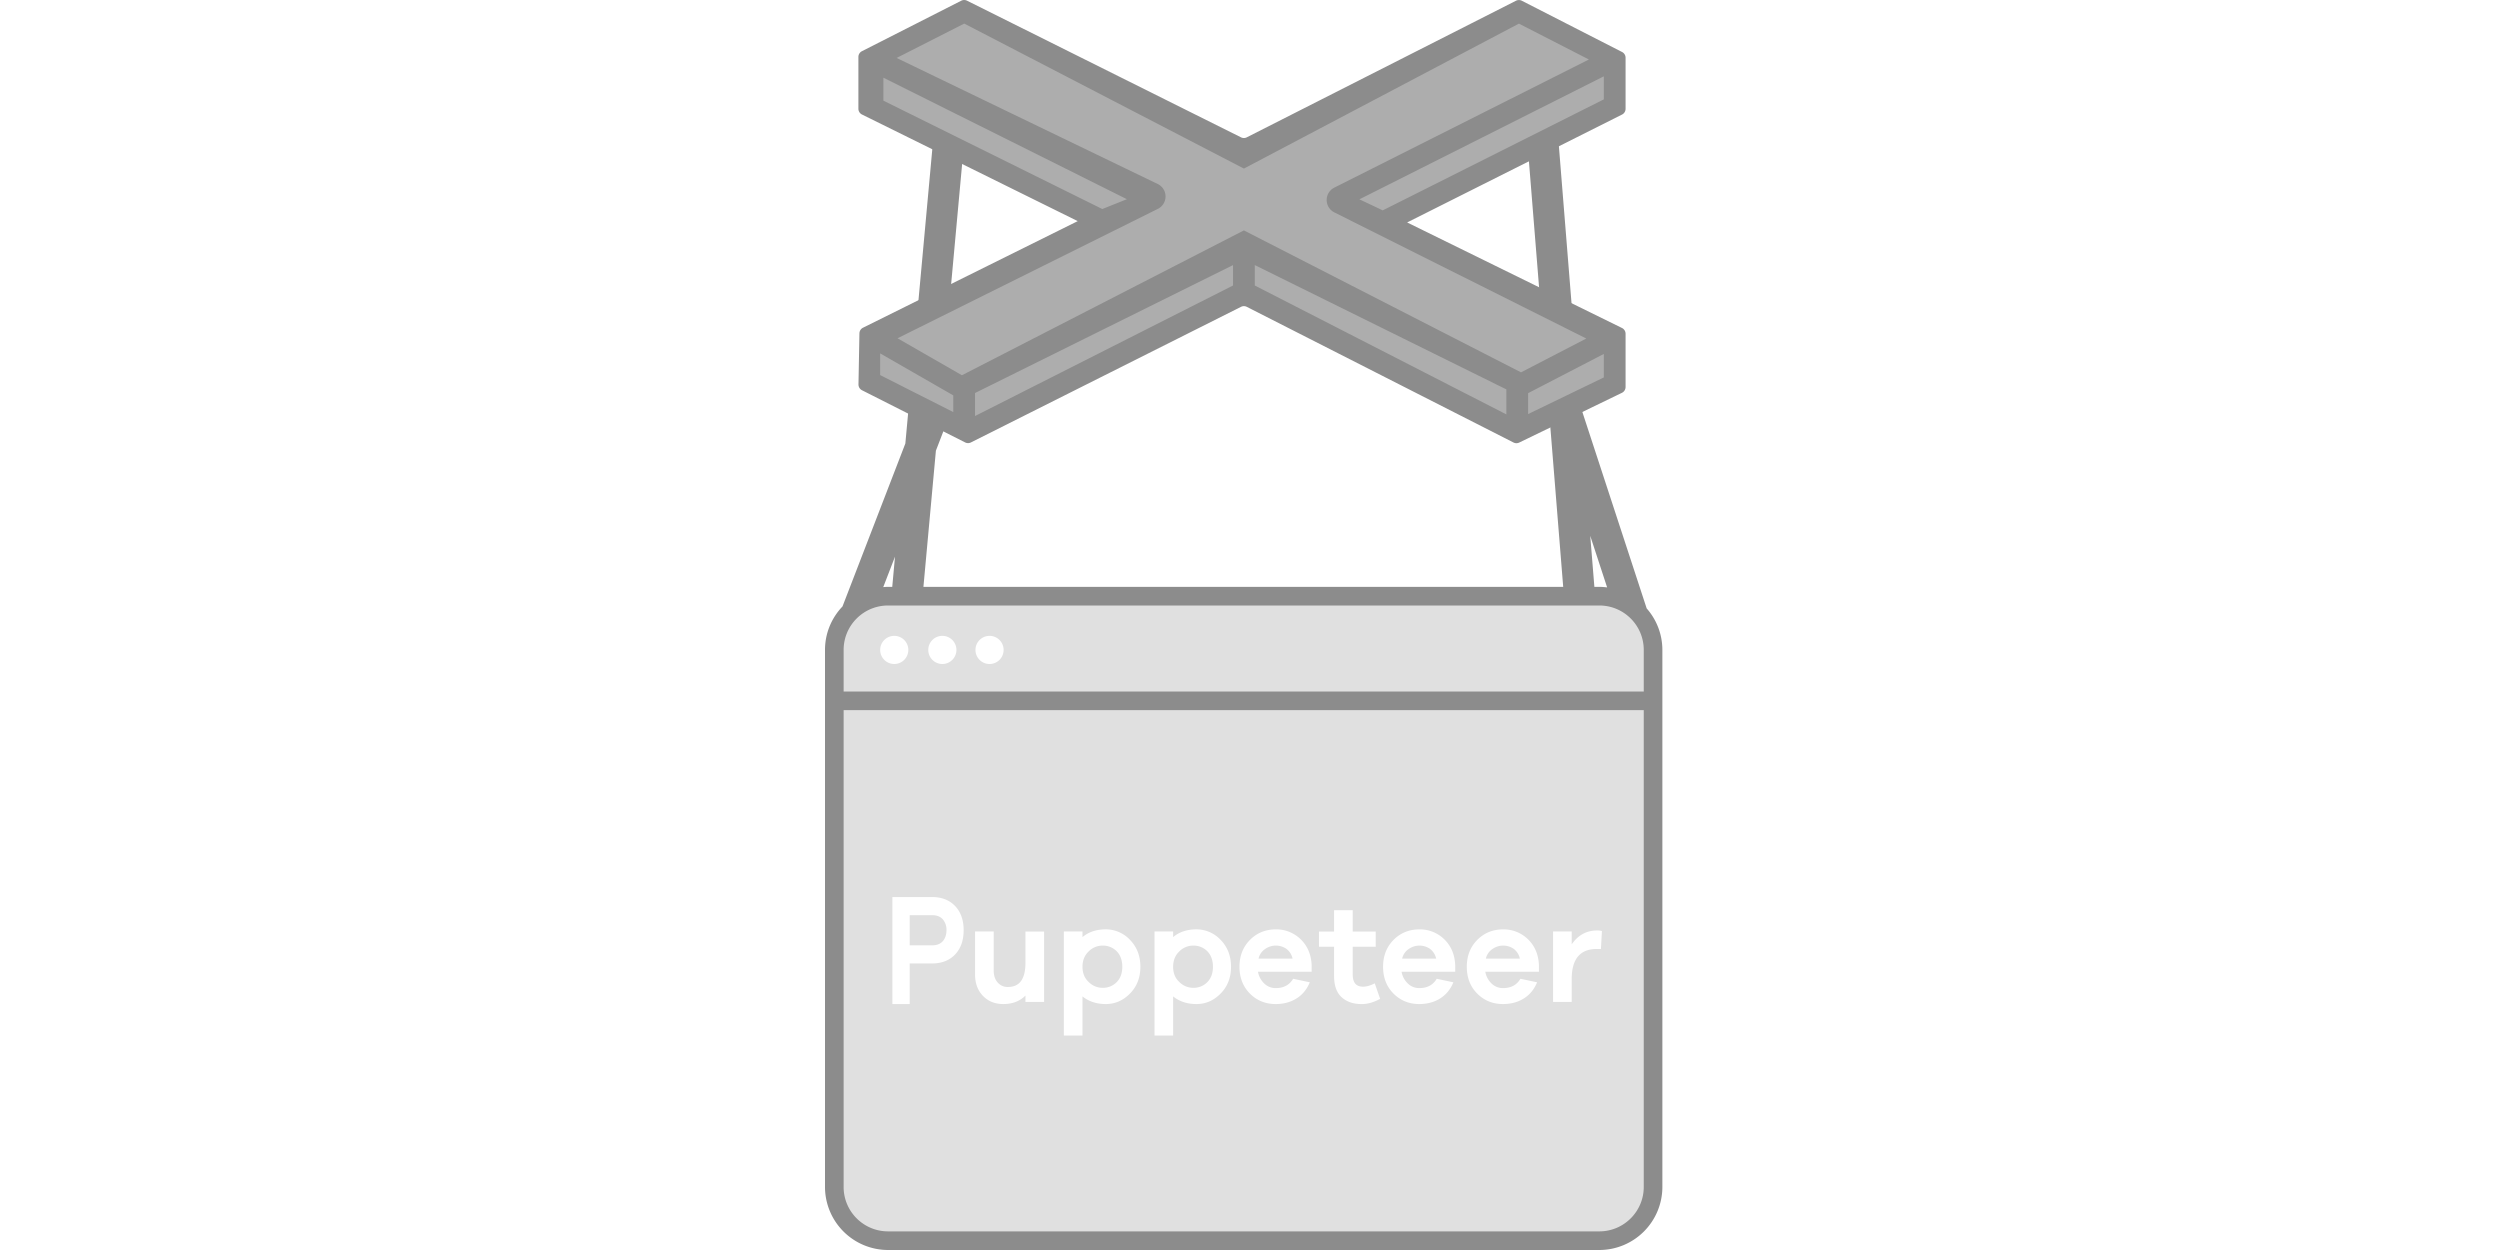 <svg fill="none" xmlns="http://www.w3.org/2000/svg" viewBox="0 0 100 50"><path fill-rule="evenodd" clip-rule="evenodd" d="M33.285 28.032h32.871v-1.854a2.255 2.255 0 0 0-2.255-2.255H35.54a2.255 2.255 0 0 0-2.256 2.255v1.854Zm3.048-2.035a.563.563 0 1 0-1.126 0 .563.563 0 0 0 1.126 0Zm1.924 0a.563.563 0 1 0-1.126 0 .563.563 0 0 0 1.126 0Zm1.301-.562a.563.563 0 1 1 0 1.125.563.563 0 0 1 0-1.125ZM35.575 49.53h28.291a2.29 2.29 0 0 0 2.29-2.29V28.032h-32.87V47.24a2.29 2.29 0 0 0 2.29 2.29Zm2.284-12.323c0 .183-.051.33-.148.442-.102.112-.244.165-.428.165h-.895v-1.207h.895c.184 0 .326.053.428.165a.637.637 0 0 1 .148.435Zm.346-.965c-.23-.241-.535-.36-.922-.36h-1.588v4.28h.693v-1.624h.895c.392 0 .698-.124.927-.365.224-.242.336-.56.336-.966 0-.4-.112-.724-.341-.965Zm2.813 1.017v1.248c0 .65-.231.972-.7.972a.515.515 0 0 1-.412-.181c-.108-.119-.158-.283-.158-.48v-1.56h-.746v1.718c0 .35.102.633.31.853.21.22.48.333.82.333.367 0 .66-.113.886-.339v.254h.746V37.26h-.746Zm3.874 1.412c0 .254-.073.457-.22.61a.77.77 0 0 1-.57.232.783.783 0 0 1-.56-.238c-.163-.152-.242-.356-.242-.604 0-.249.079-.452.242-.61a.784.784 0 0 1 .56-.237.77.77 0 0 1 .57.231c.147.153.22.362.22.616Zm.311-1.073a1.324 1.324 0 0 0-.972-.424c-.372 0-.683.102-.931.31v-.225h-.746v4.163h.746v-1.565c.254.203.564.305.931.305.373 0 .695-.141.972-.424.277-.282.412-.638.412-1.067 0-.43-.135-.785-.412-1.073Zm3.315 1.073c0 .254-.074.457-.22.61a.77.77 0 0 1-.57.232.783.783 0 0 1-.56-.238c-.164-.152-.243-.356-.243-.604 0-.249.08-.452.243-.61a.784.784 0 0 1 .56-.237.77.77 0 0 1 .57.231c.146.153.22.362.22.616Zm.31-1.073a1.325 1.325 0 0 0-.97-.424c-.374 0-.684.102-.933.31v-.225h-.745v4.163h.745v-1.565c.254.203.565.305.932.305.373 0 .695-.141.972-.424.276-.282.412-.638.412-1.067 0-.43-.136-.785-.412-1.073Zm2.875.745h-1.361a.624.624 0 0 1 .265-.384.744.744 0 0 1 .848-.006.664.664 0 0 1 .248.39Zm.328-.768a1.391 1.391 0 0 0-.995-.4c-.412 0-.756.14-1.033.417-.282.283-.424.644-.424 1.079 0 .435.142.796.418 1.073.277.277.622.418 1.028.418.317 0 .593-.073.83-.22.238-.147.419-.362.537-.65l-.666-.141c-.147.248-.379.373-.7.373a.646.646 0 0 1-.452-.18.847.847 0 0 1-.255-.475h2.147v-.255c-.017-.423-.159-.768-.435-1.039Zm2.959 1.757c-.17.09-.328.135-.469.135-.277 0-.412-.163-.412-.486V37.87h.92v-.61h-.92v-.853h-.746v.853h-.604v.61h.604v1.169c0 .378.096.655.294.842.198.186.469.282.813.282.232 0 .475-.068.735-.209l-.215-.621Zm2.456-.989h-1.36a.624.624 0 0 1 .265-.384.744.744 0 0 1 .847-.006.663.663 0 0 1 .248.39Zm.328-.768a1.391 1.391 0 0 0-.994-.4c-.412 0-.757.14-1.034.417-.282.283-.423.644-.423 1.079 0 .435.141.796.418 1.073.276.277.621.418 1.028.418.316 0 .593-.073.83-.22.237-.147.418-.362.536-.65l-.666-.141c-.147.248-.378.373-.7.373a.646.646 0 0 1-.452-.18.846.846 0 0 1-.254-.475h2.146v-.255c-.017-.423-.158-.768-.435-1.039Zm3.021.768h-1.36a.624.624 0 0 1 .265-.384.744.744 0 0 1 .847-.006.664.664 0 0 1 .248.39Zm.328-.768a1.391 1.391 0 0 0-.994-.4c-.412 0-.757.14-1.034.417-.282.283-.423.644-.423 1.079 0 .435.14.796.418 1.073.276.277.62.418 1.027.418.317 0 .594-.073.83-.22.238-.147.419-.362.537-.65l-.666-.141c-.147.248-.378.373-.7.373a.645.645 0 0 1-.452-.18.847.847 0 0 1-.254-.475h2.146v-.255c-.017-.423-.158-.768-.435-1.039Zm2.954-.333a.613.613 0 0 0-.198-.023c-.418 0-.757.187-1.011.554v-.514h-.746v2.818h.746v-.909c0-.808.333-1.209 1.005-1.209h.164l.04-.717Z" fill="#E0E0E0"/><path d="M65.75 27.66v-1.663c0-.981-.796-1.777-1.777-1.777h-28.45c-.982 0-1.778.796-1.778 1.777v1.663H65.75Zm0 19.818V28.405H33.745v19.073c0 .981.796 1.777 1.778 1.777h28.45c.981 0 1.777-.796 1.777-1.777ZM35.69 23.474l.11-1.208-.47 1.218c.064-.005.127-.01.193-.01h.166Zm27.92-2.037.165 2.037h.198c.106 0 .21.01.312.022l-.674-2.059Zm2.257 2.9a2.51 2.51 0 0 1 .628 1.66v21.48A2.525 2.525 0 0 1 63.973 50h-28.45A2.525 2.525 0 0 1 33 47.478V25.997c0-.674.267-1.286.7-1.739l2.514-6.518 1.097-11.979 1.237.113-.988 10.794.348.134-.472 1.224-.499 5.448h25.591l-1.42-17.63 1.239-.1.837 10.398 2.683 8.195Z" fill="#8C8C8C"/><path d="m60.62 17.355 4.022-1.942V13.47l-9.293-4.438 9.293-4.785V2.375L60.758.572 49.755 6.051 38.567.572l-3.606 1.942v1.664l8.738 4.785-8.738 4.439v2.01l3.745 1.943L49.8 11.668l10.819 5.687Z" fill="#ADADAD"/><path d="M61.125 16.562v-.836l3.028-1.569v.94l-3.028 1.465Zm-25.92-2.427 2.926 1.68v.668l-2.925-1.48v-.868Zm14.986-3.532 10.064 4.973v1L50.191 11.42v-.817Zm-11.19 5.118 10.32-5.117v.816l-10.32 5.221v-.92Zm7.308-8.361L35.865 2.318 38.57.943l11.186 5.8 11-5.798 2.8 1.435-10.184 5.125a.554.554 0 0 0 0 .99l10.08 5.046-2.612 1.353-11.084-5.678-11.279 5.794-2.576-1.479 10.413-5.176a.554.554 0 0 0-.005-.995ZM35.336 4.026v-.918l9.74 4.86-.984.393-8.756-4.335Zm19.973 4.39c-.013-.009-.933-.443-.933-.443l9.777-4.92v.922l-8.844 4.44Zm.979.481 8.593-4.314a.258.258 0 0 0 .142-.23V2.31a.258.258 0 0 0-.14-.23L60.873.03a.258.258 0 0 0-.234 0L49.872 5.493a.257.257 0 0 1-.232 0L38.682.028a.258.258 0 0 0-.231 0l-3.974 2.02a.258.258 0 0 0-.141.23V4.35c0 .098.056.188.144.231l8.629 4.264-8.59 4.264a.258.258 0 0 0-.142.226l-.038 2.04a.258.258 0 0 0 .141.235l4.126 2.087a.258.258 0 0 0 .232 0l10.802-5.423a.257.257 0 0 1 .232 0L60.54 17.7a.257.257 0 0 0 .229.002l4.108-1.989a.258.258 0 0 0 .146-.232V13.35a.258.258 0 0 0-.144-.231l-8.591-4.22Z" fill="#8C8C8C"/></svg>